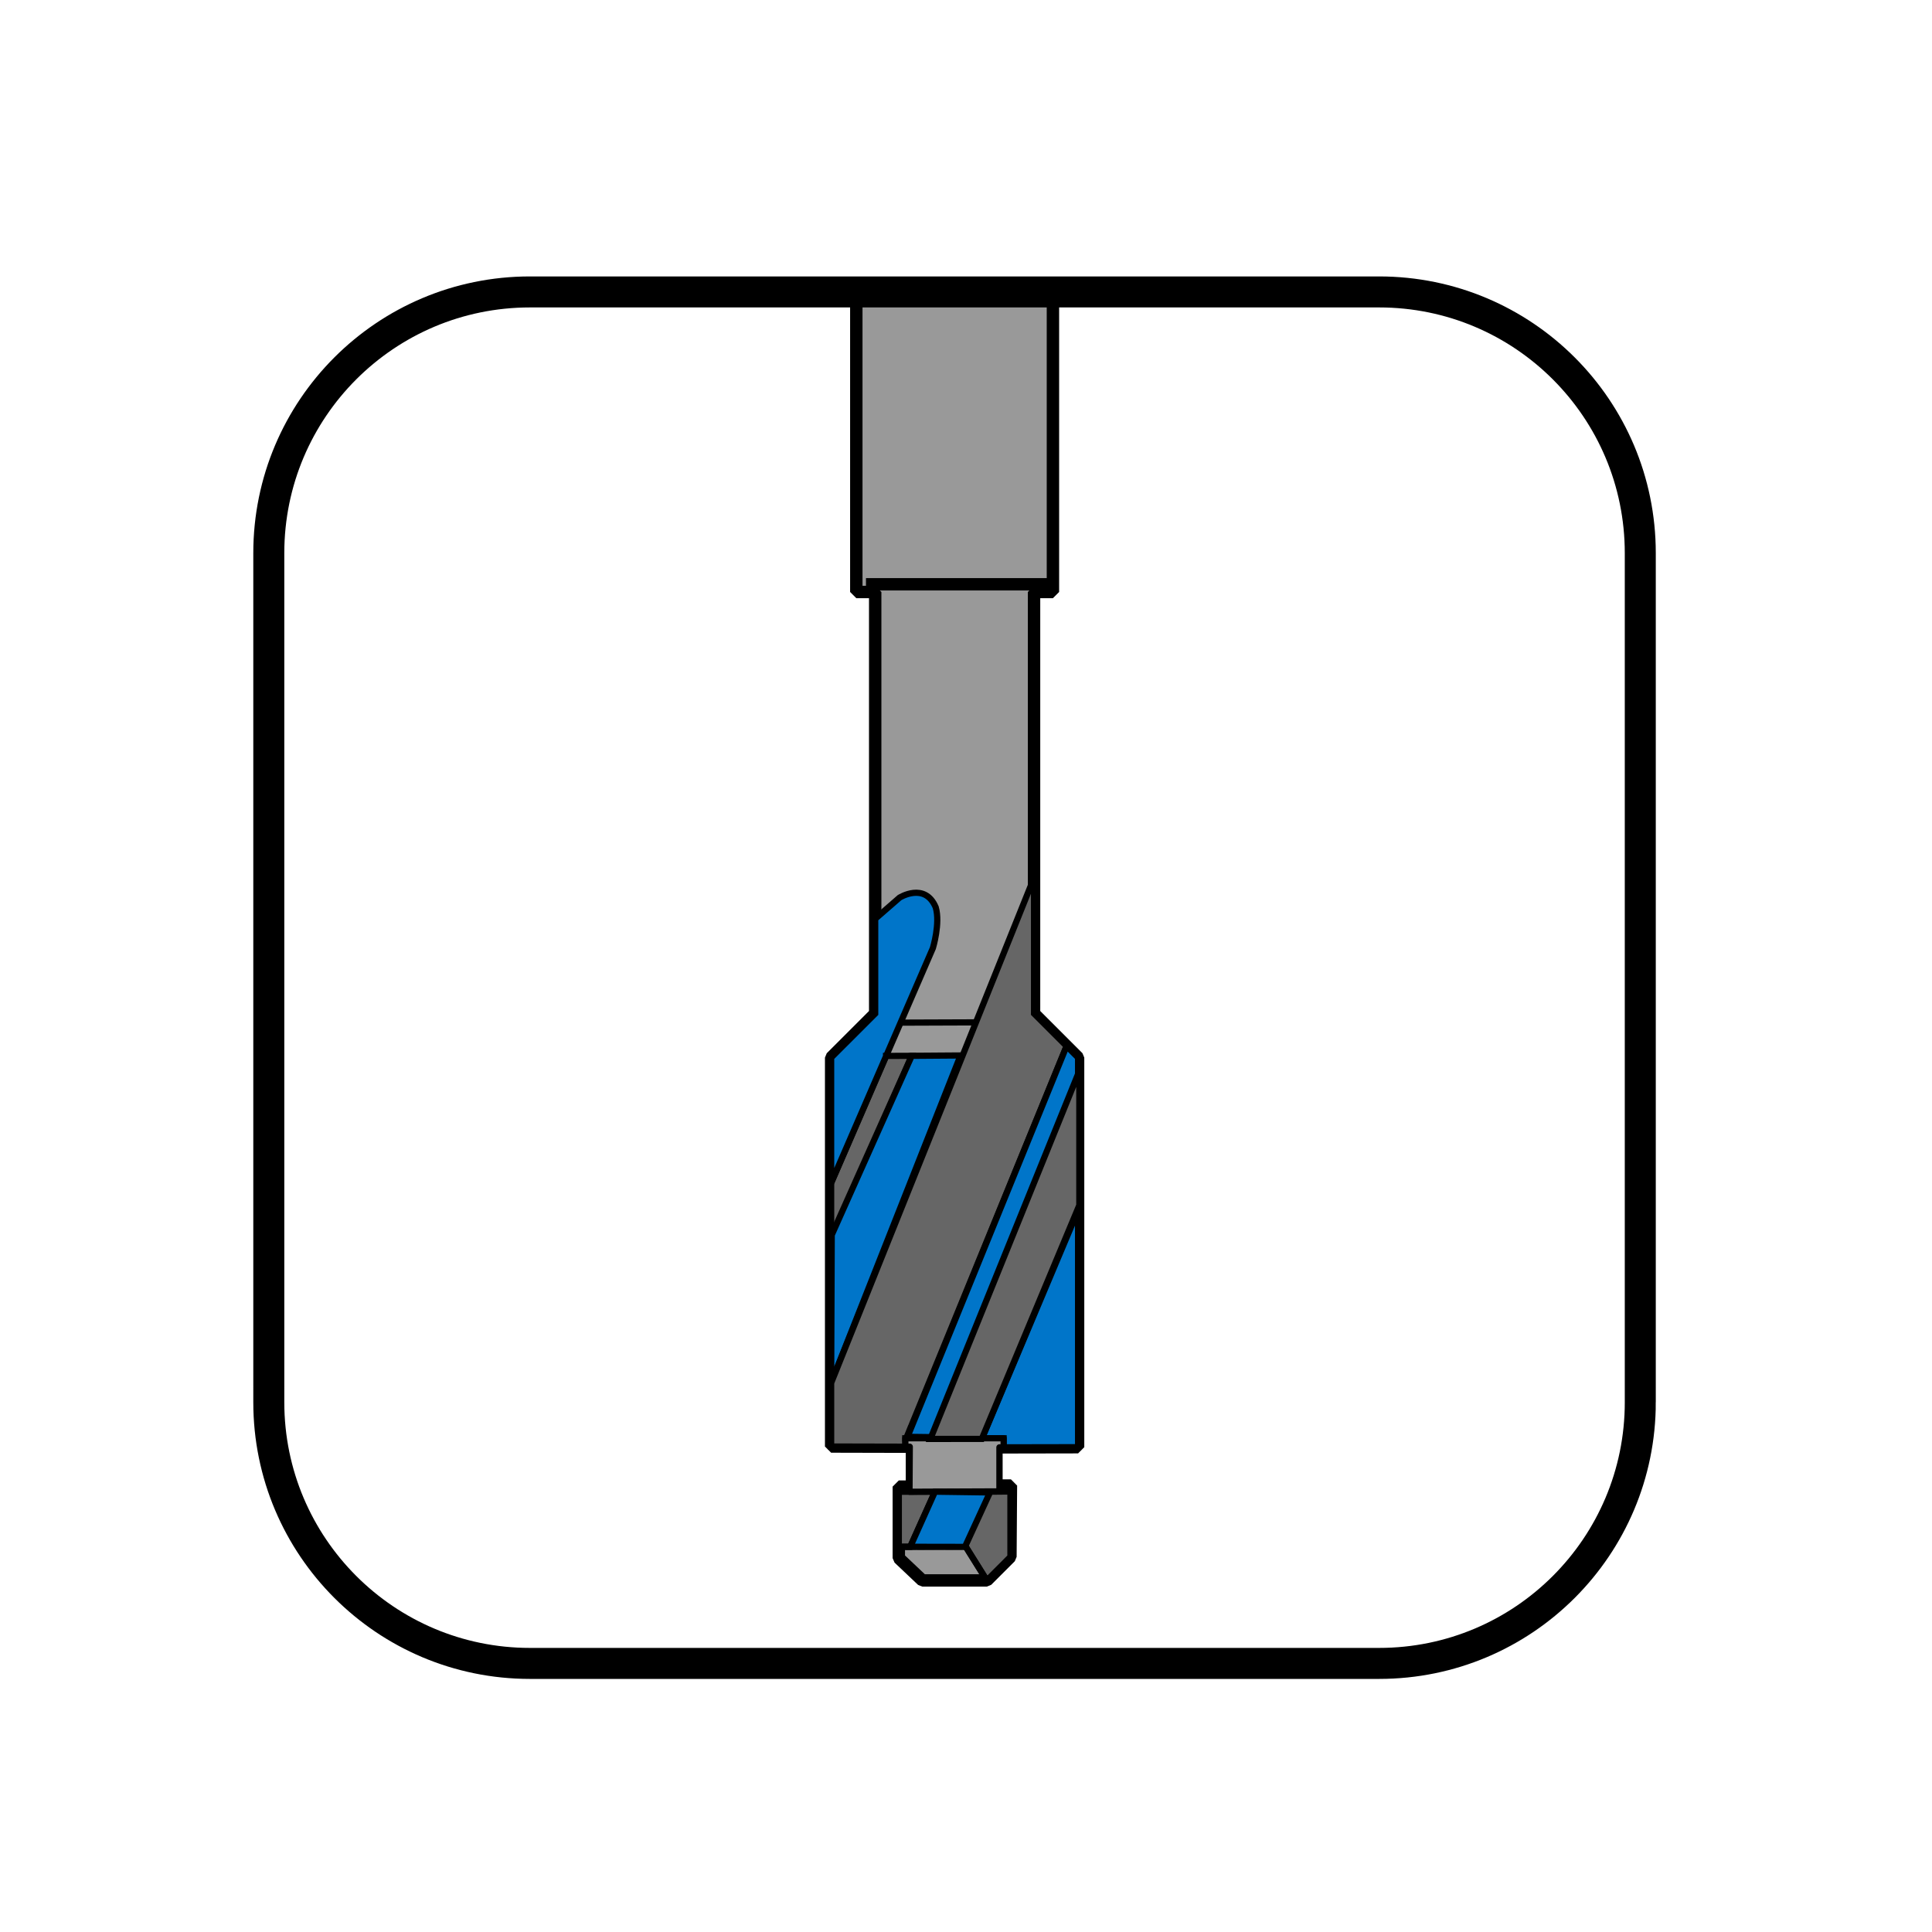 <?xml version="1.0" encoding="utf-8"?>
<!-- Generator: Adobe Illustrator 16.0.0, SVG Export Plug-In . SVG Version: 6.00 Build 0)  -->
<!DOCTYPE svg PUBLIC "-//W3C//DTD SVG 1.1//EN" "http://www.w3.org/Graphics/SVG/1.1/DTD/svg11.dtd">
<svg version="1.1" xmlns="http://www.w3.org/2000/svg" xmlns:xlink="http://www.w3.org/1999/xlink" x="0px" y="0px"
	 width="311.579px" height="311.579px" viewBox="0 0 311.579 311.579" enable-background="new 0 0 311.579 311.579"
	 xml:space="preserve">
<g id="Layer_3_copy">
	<g>
		<defs>
			<path id="SVGID_1_" d="M264.534,226.149c0,23.26-18.855,42.114-42.115,42.114H85.465c-23.259,0-42.115-18.854-42.115-42.114
				V89.196c0-23.259,18.855-42.115,42.115-42.115h136.953c23.26,0,42.115,18.855,42.115,42.115V226.149z"/>
		</defs>
		<clipPath id="SVGID_2_">
			<use xlink:href="#SVGID_1_"  overflow="visible"/>
		</clipPath>
		<g clip-path="url(#SVGID_2_)">
			<polygon fill="#999999" stroke="#000000" stroke-width="2" stroke-linejoin="bevel" stroke-miterlimit="10" points="
				147.07,233.314 134.041,233.283 134.041,170.563 141.145,163.462 141.145,95.47 138.099,95.47 138.099,-25.902 143.171,-30.979 
				164.743,-30.979 169.809,-25.902 169.809,95.47 166.763,95.47 166.763,163.462 173.865,170.563 173.865,233.393 160.672,233.418 
				160.672,239.576 163.035,239.576 162.955,251.072 159.15,254.879 148.753,254.879 144.954,251.281 144.954,239.752 
				147.07,239.752 			"/>
			<polygon fill="#666666" stroke="#000000" stroke-miterlimit="10" points="142.917,170.291 142.917,170.291 134.041,190.78 
				134.041,200.088 147.04,170.275 			"/>
			<path fill="none" stroke="#000000" stroke-width="2" stroke-miterlimit="1" d="M139.658,94.23h29.475H139.658z"/>
			<polygon fill="none" stroke="#000000" stroke-width="1.1" stroke-miterlimit="1" points="146.005,232.316 146.154,231.955 
				146,231.955 			"/>
			<polygon fill="#0075C9" stroke="#000000" stroke-miterlimit="10" points="134.041,223.031 134.134,199.167 147.04,170.275 
				154.906,170.217 			"/>
			<path fill="#0075C9" stroke="#000000" stroke-miterlimit="10" d="M142.898,170.291h0.018l2.207-5.095l-0.086,0l0.086,0
				l5.326-12.294c0,0,1.214-3.967,0.462-6.566c-1.743-4.14-5.84-1.569-5.84-1.569l-3.926,3.417v15.28l-7.104,7.102v20.217
				l8.875-20.49H142.898z"/>
			<polygon fill="#666666" stroke="#000000" stroke-miterlimit="10" points="145.922,232.52 146.005,232.316 146,231.955 
				146.154,231.955 172.011,168.709 166.763,163.462 166.763,141.543 134.041,223.031 134.041,233.283 146.02,233.311 
				146.005,232.316 			"/>
			<polygon fill="#666666" stroke="#000000" stroke-miterlimit="10" points="150.79,240.568 144.954,240.582 144.954,249.455 
				146.794,249.455 			"/>
			<polygon fill="#0075C9" stroke="#000000" stroke-miterlimit="10" points="161.855,231.955 161.855,233.416 173.865,233.393 
				173.865,195.185 158.376,231.955 			"/>
			<polyline fill="#0075C9" stroke="#000000" stroke-miterlimit="10" points="173.865,173.621 150.314,231.775 146.352,231.723 
				172.011,168.709 173.865,170.563 173.865,173.621 			"/>
			<polygon fill="#999999" stroke="#000000" stroke-linejoin="round" stroke-miterlimit="1" points="158.376,231.955 146,231.955 
				146.02,233.311 146.722,233.314 146.679,240.578 161.179,240.518 161.179,233.418 161.855,233.416 161.855,231.955 			"/>
			<polyline fill="#666666" stroke="#000000" stroke-miterlimit="10" points="155.621,249.227 159.533,240.57 162.955,240.537 
				162.955,251.072 159.15,254.879 155.621,249.227 			"/>
			<polygon fill="none" stroke="#000000" stroke-miterlimit="1" points="159.15,254.879 148.753,254.879 144.954,251.281 
				144.954,249.455 155.721,249.396 			"/>
			<polygon fill="#666666" stroke="#000000" stroke-miterlimit="10" points="158.335,232.053 174.064,194.375 174.064,172.718 
				150.042,232.062 			"/>
			<polygon fill="#0075C9" stroke="#000000" stroke-miterlimit="10" points="146.794,249.455 146.794,249.455 150.79,240.568 
				159.651,240.691 155.618,249.471 			"/>
			<line fill="none" stroke="#000000" x1="157.536" y1="164.879" x2="145.319" y2="164.923"/>
		</g>
	</g>
</g>
<g id="ROUNDED_x5F_SQUARE">
	<path fill="none" d="M264.534,226.149c0,23.26-18.855,42.114-42.115,42.114H85.465c-23.259,0-42.115-18.854-42.115-42.114V89.196
		c0-23.259,18.855-42.115,42.115-42.115h136.953c23.26,0,42.115,18.855,42.115,42.115V226.149z"/>
	<path fill="none" stroke="#000000" stroke-width="5" stroke-miterlimit="10" d="M264.534,226.149
		c0,23.26-18.855,42.114-42.115,42.114H85.465c-23.259,0-42.115-18.854-42.115-42.114V89.196c0-23.259,18.855-42.115,42.115-42.115
		h136.953c23.26,0,42.115,18.855,42.115,42.115V226.149z"/>
</g>
<g id="Layer_3">
	<rect x="-1.024" y="0.923" fill="none" width="311.811" height="311.811"/>
</g>
</svg>
